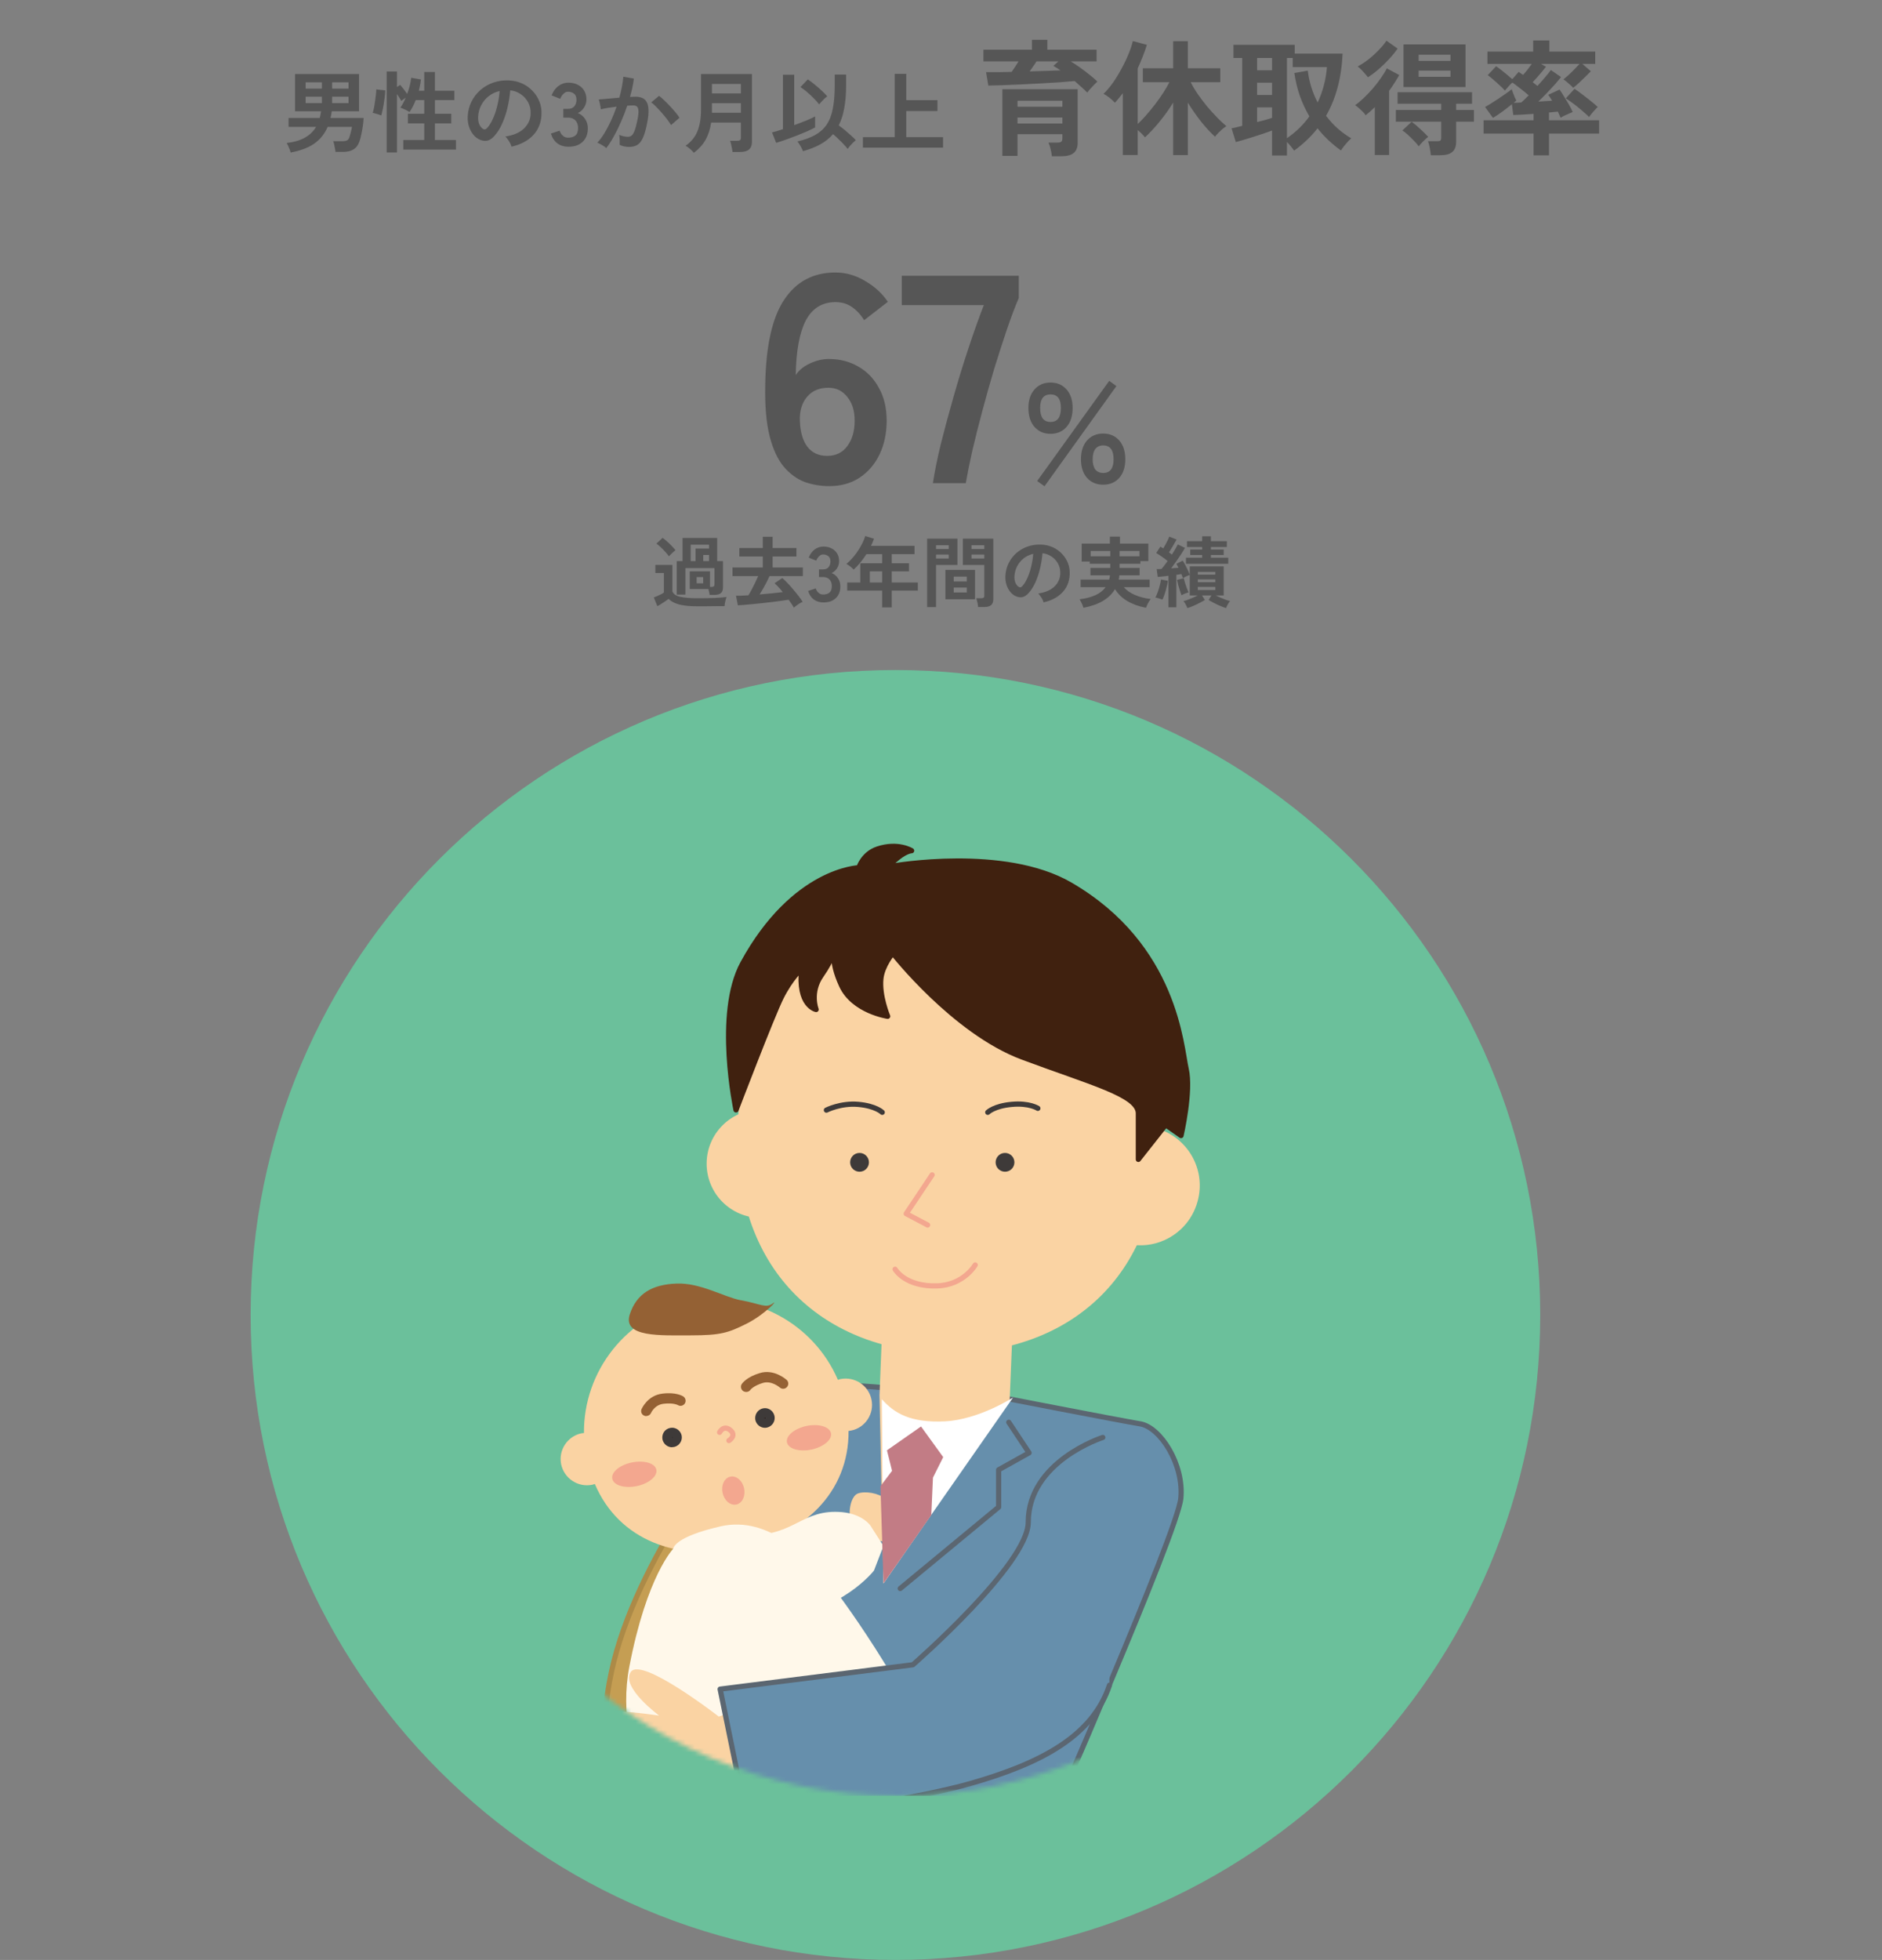 <?xml version="1.0" encoding="UTF-8"?>
<svg xmlns="http://www.w3.org/2000/svg" width="413" height="430" viewBox="0 0 413 430" fill="none">
  <rect x="0" y="0" width="413" height="430" fill="#808080" stroke="none"/>
  <g clip-path="url(#clip0_92_199)">
    <path d="M196.5 430C274.648 430 338 366.648 338 288.5C338 210.352 274.648 147 196.5 147C118.352 147 55 210.352 55 288.5C55 366.648 118.352 430 196.5 430Z" fill="#66CFA1" fill-opacity="0.8"></path>
    <g clip-path="url(#clip1_92_199)">
      <g clip-path="url(#clip2_92_199)">
        <mask id="mask0_92_199" style="mask-type:luminance" maskUnits="userSpaceOnUse" x="92" y="184" width="210" height="210">
          <path d="M197 394C254.99 394 302 346.99 302 289C302 231.01 254.99 184 197 184C139.01 184 92 231.01 92 289C92 346.99 139.01 394 197 394Z" fill="white"></path>
        </mask>
        <g mask="url(#mask0_92_199)">
          <path d="M217.197 306.121L195.417 304.607C195.417 304.607 171.594 301.853 162.758 306.902C153.899 311.951 144.512 463.472 144.512 463.472L242.007 465.698L229.361 402.423C229.361 402.423 258.394 336.187 259.128 328.751C259.863 321.315 254.653 313.121 250.2 312.387C245.725 311.653 217.22 306.098 217.22 306.098" fill="#668FAC"></path>
          <path d="M217.197 306.121L195.417 304.607C195.417 304.607 171.594 301.853 162.758 306.902C153.899 311.951 144.512 463.472 144.512 463.472L242.007 465.698L229.361 402.423C229.361 402.423 258.394 336.187 259.128 328.751C259.863 321.315 254.653 313.121 250.2 312.387C245.725 311.653 217.22 306.098 217.22 306.098" stroke="#5B6671" stroke-width="1.14" stroke-linecap="round" stroke-linejoin="round"></path>
          <path d="M178.846 255.308C178.846 261.872 173.522 267.197 166.958 267.197C160.394 267.197 155.069 261.872 155.069 255.308C155.069 248.745 160.394 243.42 166.958 243.42C173.522 243.42 178.846 248.745 178.846 255.308Z" fill="#FAD3A3"></path>
          <path d="M221.581 306.971L222.315 289L193.764 287.003L193.007 306.099L193.879 347.387L221.581 306.971Z" fill="#FAD3A3"></path>
          <path d="M254.423 249.64C254.423 280.83 233.814 296.872 208.246 296.872C182.679 296.872 161.84 280.83 161.84 249.64C161.84 218.45 182.587 193.158 208.155 193.158C233.722 193.158 254.446 218.45 254.446 249.64H254.423Z" fill="#FAD3A3"></path>
          <path d="M196.427 278.466C196.427 278.466 198.63 282.368 205.722 282.115C211.505 281.909 214.007 277.525 214.007 277.525" stroke="#F3A78F" stroke-width="1.14" stroke-linecap="round" stroke-linejoin="round"></path>
          <path d="M247.469 272.912C250.292 273.531 253.092 273.187 255.525 272.085C259.22 270.433 262.066 267.128 262.984 262.859C264.522 255.813 260.023 248.859 252.954 247.344C249.512 246.61 246.092 247.321 243.292 249.02" fill="#FAD3A3"></path>
          <path d="M219.056 255.01C219.056 255.836 219.721 256.502 220.547 256.502C221.374 256.502 222.039 255.836 222.039 255.01C222.039 254.184 221.374 253.518 220.547 253.518C219.721 253.518 219.056 254.184 219.056 255.01Z" fill="#3E3A39" stroke="#3E3A39" stroke-width="1.14" stroke-linecap="round" stroke-linejoin="round"></path>
          <path d="M187.132 255.01C187.132 255.836 187.797 256.502 188.624 256.502C189.45 256.502 190.115 255.836 190.115 255.01C190.115 254.184 189.45 253.518 188.624 253.518C187.797 253.518 187.132 254.184 187.132 255.01Z" fill="#3E3A39" stroke="#3E3A39" stroke-width="1.14" stroke-linecap="round" stroke-linejoin="round"></path>
          <path d="M204.551 257.764L198.859 266.279L203.564 268.758" stroke="#F3A78F" stroke-width="1.14" stroke-linecap="round" stroke-linejoin="round"></path>
          <path d="M227.754 243.167C227.754 243.167 225.872 241.928 222.016 242.295C218.161 242.639 216.761 244.039 216.761 244.039" stroke="#3E3A39" stroke-width="1.14" stroke-linecap="round" stroke-linejoin="round"></path>
          <path d="M181.348 243.558C181.348 243.558 184.492 241.951 188.348 242.295C192.203 242.64 193.603 244.04 193.603 244.04" stroke="#3E3A39" stroke-width="1.14" stroke-linecap="round" stroke-linejoin="round"></path>
          <path d="M161.771 314.613C161.771 314.613 139.463 341.764 134.138 366.987C128.814 392.21 138.017 408.207 143.846 415.482C149.676 422.758 163.24 423.24 163.24 423.24L169.069 409.653" fill="#C59E53"></path>
          <path d="M161.771 314.613C161.771 314.613 139.463 341.764 134.138 366.987C128.814 392.21 138.017 408.207 143.846 415.482C149.676 422.758 163.24 423.24 163.24 423.24L169.069 409.653" stroke="#AC8A47" stroke-width="1.14" stroke-linecap="round" stroke-linejoin="round"></path>
          <path d="M127.597 314.476C127.781 314.43 127.964 314.407 128.148 314.407C128.033 300.843 137.466 288.656 151.236 285.764C165.007 282.895 178.525 290.286 183.873 302.725C184.056 302.679 184.217 302.633 184.423 302.564C187.545 301.945 190.597 303.941 191.24 307.04C191.905 310.161 189.886 313.236 186.787 313.856C186.604 313.902 186.397 313.925 186.214 313.948C186.305 327.489 176.299 336.83 162.551 339.699C148.781 342.59 135.859 338.046 130.535 325.584C130.351 325.653 130.168 325.699 129.984 325.745C126.863 326.387 123.81 324.39 123.145 321.269C122.502 318.148 124.522 315.095 127.62 314.453L127.597 314.476Z" fill="#FAD3A3"></path>
          <path d="M166.866 311.331C166.981 311.882 167.508 312.226 168.082 312.112C168.633 311.974 168.977 311.446 168.863 310.895C168.748 310.344 168.22 310 167.646 310.092C167.095 310.207 166.751 310.758 166.866 311.308V311.331Z" fill="#231815"></path>
          <path d="M167.876 313.259C166.866 313.259 165.994 312.548 165.764 311.561C165.649 311.01 165.764 310.39 166.085 309.908C166.407 309.426 166.889 309.105 167.44 308.99C167.577 308.967 167.715 308.944 167.853 308.944C168.862 308.944 169.735 309.633 169.964 310.666C170.194 311.813 169.482 312.938 168.289 313.213C168.151 313.236 168.013 313.259 167.876 313.259ZM167.876 311.01H167.83C167.83 311.01 167.761 311.079 167.784 311.148C167.784 311.171 167.784 311.216 167.899 311.216C167.944 311.216 167.967 311.194 167.99 311.171C167.99 311.171 167.99 311.125 167.99 311.102C167.99 311.056 167.944 311.033 167.899 311.033L167.876 311.01Z" fill="#3E3A39"></path>
          <path d="M146.486 315.6C146.6 316.151 147.128 316.495 147.702 316.404C148.253 316.266 148.62 315.738 148.505 315.187C148.391 314.636 147.84 314.292 147.289 314.384C146.738 314.499 146.371 315.049 146.509 315.6H146.486Z" fill="#231815"></path>
          <path d="M147.495 317.528C146.485 317.528 145.613 316.817 145.384 315.83C145.269 315.256 145.384 314.682 145.682 314.2C146.003 313.718 146.485 313.397 147.059 313.282C147.197 313.259 147.334 313.236 147.472 313.236C148.482 313.236 149.354 313.925 149.584 314.935C149.813 316.059 149.102 317.184 147.954 317.459H147.908C147.771 317.482 147.633 317.505 147.495 317.505V317.528ZM147.495 315.279L147.541 315.463C147.541 315.463 147.587 315.463 147.61 315.417C147.61 315.394 147.61 315.371 147.61 315.348C147.61 315.302 147.541 315.279 147.518 315.279H147.495Z" fill="#3E3A39"></path>
          <path d="M134.368 324.459C134.666 325.882 137.076 326.594 139.738 326.043C142.4 325.492 144.328 323.863 144.03 322.44C143.732 320.994 141.322 320.328 138.659 320.856C135.974 321.407 134.069 323.013 134.368 324.436V324.459Z" fill="#F3A78F"></path>
          <path d="M172.695 316.449C172.994 317.872 175.404 318.584 178.066 318.033C180.728 317.459 182.656 315.853 182.358 314.43C182.059 313.007 179.65 312.295 176.987 312.846C174.325 313.42 172.397 315.026 172.695 316.449Z" fill="#F3A78F"></path>
          <path d="M163.768 305.387C164.135 305.387 164.502 305.204 164.709 304.882C164.709 304.882 165.374 304.033 167.394 303.413C169.299 302.817 171.112 304.4 171.112 304.4C171.571 304.813 172.282 304.79 172.695 304.309C173.109 303.85 173.086 303.138 172.604 302.725C172.489 302.633 169.849 300.269 166.705 301.256C163.859 302.105 162.895 303.482 162.781 303.643C162.436 304.171 162.597 304.859 163.102 305.204C163.286 305.318 163.515 305.387 163.722 305.387H163.768Z" fill="#946134"></path>
          <path d="M141.826 310.666C142.262 310.666 142.676 310.414 142.859 310C142.905 309.909 143.685 308.187 145.636 307.981C147.771 307.728 148.712 308.256 148.735 308.256C149.262 308.6 149.928 308.44 150.272 307.935C150.617 307.43 150.456 306.718 149.951 306.374C149.79 306.282 148.367 305.387 145.384 305.754C142.125 306.122 140.862 309.014 140.794 309.128C140.541 309.702 140.794 310.368 141.39 310.597C141.528 310.666 141.689 310.689 141.826 310.689V310.666Z" fill="#946134"></path>
          <path d="M157.915 314.246C157.915 314.246 158.764 312.548 160.256 313.764C161.725 314.98 159.958 316.059 159.958 316.059" stroke="#F3A78F" stroke-width="1.14" stroke-linecap="round" stroke-linejoin="round"></path>
          <path d="M162.574 285.259C166.912 286.062 168.059 287.095 169.551 285.993C171.02 284.892 167.875 288.38 163.859 290.4C159.82 292.42 158.167 292.971 151.58 292.971C144.994 292.971 136.571 293.453 138.2 288.38C139.692 283.79 143.157 281.793 148.482 281.61C153.784 281.426 158.741 284.525 162.597 285.282L162.574 285.259Z" fill="#946134"></path>
          <path d="M148.253 340.043C148.253 340.043 148.184 337.748 158.26 335.43C168.634 333.043 177.079 342.338 181.325 347.341C185.548 352.345 201.706 375.8 203.243 385.394C204.781 395.01 199.778 407.289 190.184 410.364C180.568 413.44 159.407 415.368 152.499 409.217C148.643 405.797 134.804 385.761 138.66 365.794C142.493 345.827 148.276 340.043 148.276 340.043H148.253Z" fill="#FFF8EA" stroke="#FFF8EA" stroke-width="1.14" stroke-linecap="round" stroke-linejoin="round"></path>
          <path d="M157.755 376.626C157.755 376.626 140.84 363.475 138.453 366.78C136.089 370.085 144.65 376.397 144.65 376.397C144.65 376.397 125.302 373.39 125.302 377.59C125.302 381.79 136.456 382.318 136.456 382.318C136.456 382.318 124.224 382.043 124.545 384.705C124.843 387.367 136.663 387.849 136.663 387.849C136.663 387.849 123.42 389.846 124.224 392.715C125.027 395.584 136.388 393.725 136.388 393.725C136.388 393.725 128.745 397.282 129.043 399.921C129.342 402.561 160.027 393.403 160.027 393.403L163.906 393.036L161.542 375.341L157.755 376.603V376.626Z" fill="#FAD3A3"></path>
          <path d="M221.374 312.043L225.826 318.745L219.148 322.463V330.656L197.551 348.512" fill="#668FAC"></path>
          <path d="M221.374 312.043L225.826 318.745L219.148 322.463V330.656L197.551 348.512" stroke="#5B6671" stroke-width="1.14" stroke-linecap="round" stroke-linejoin="round"></path>
          <path d="M160.394 324.528C161.381 324.298 162.414 325.262 162.735 326.639C163.01 328.039 162.46 329.325 161.473 329.531C160.486 329.761 159.43 328.797 159.132 327.42C158.833 326.02 159.384 324.735 160.394 324.528Z" fill="#F3A78F" stroke="#F3A78F" stroke-width="1.14" stroke-linecap="round" stroke-linejoin="round"></path>
          <path d="M175.932 212.459C174.991 220.721 179.099 221.479 179.099 221.479C179.099 221.479 177.607 217.738 180.224 213.997C182.84 210.256 183.207 208.007 183.207 208.007C183.207 208.007 182.083 210.623 184.699 216.246C187.315 221.869 194.797 222.971 194.797 222.971C194.797 222.971 192.915 218.472 193.306 214.731C193.604 211.817 195.922 209.108 195.922 209.108C195.922 209.108 209.394 226.321 224.358 231.921C239.322 237.521 249.81 240.161 249.81 244.269V254.367L255.801 246.771L259.174 249.135C259.174 249.135 261.424 239.403 260.299 234.538C259.174 229.672 258.05 207.594 234.847 194.121C220.365 185.698 195.945 190.013 195.945 190.013C195.945 190.013 192.089 192.125 197.069 188.131C198.951 186.639 200.053 186.639 200.053 186.639C200.053 186.639 197.069 184.758 192.571 186.272C189.404 187.328 188.463 190.38 188.463 190.38C188.463 190.38 174.256 190.748 163.01 211.335C156.997 222.351 161.519 243.512 161.519 243.512C161.519 243.512 169.414 222.833 171.456 218.771C173.499 214.708 175.932 212.436 175.932 212.436V212.459Z" fill="#40210F" stroke="#40210F" stroke-width="1.14" stroke-linecap="round" stroke-linejoin="round"></path>
          <path d="M193.512 306.971C196.266 310.092 199.869 312.204 207.351 311.836C214.833 311.469 222.315 306.604 222.315 306.604L193.879 347.387L193.512 306.971Z" fill="white"></path>
          <path d="M198.653 336.233C197.115 339.354 191.722 337.84 191.722 337.84C191.722 337.84 188.095 336.876 186.971 334.512C185.869 332.148 186.65 328.292 188.233 327.672C189.84 327.076 192.732 327.535 194.407 328.866C196.197 330.289 197.505 332.584 197.505 332.584L196.656 331.207C196.656 331.207 198.791 331.23 199.938 333.387C200.512 334.466 198.63 336.187 198.63 336.187L198.653 336.233Z" fill="#FAD3A3"></path>
          <path d="M191.308 344.266C191.308 344.266 184.4 353.102 170.928 354.272C157.479 355.443 154.403 346.194 154.794 341.948C154.794 341.948 154.794 337.358 164.777 337.358C174.761 337.358 176.275 331.551 184.79 332.331C189.013 332.745 190.551 335.04 190.551 335.04L193.236 339.24L191.308 344.243V344.266Z" fill="#FFF8EA" stroke="#FFF8EA" stroke-width="1.14" stroke-linecap="round" stroke-linejoin="round"></path>
          <path d="M242.007 315.371C242.007 315.371 225.643 320.58 225.643 333.984C225.643 343.187 200.329 365.243 200.329 365.243L158.03 370.59L163.975 399.623C163.975 399.623 197.345 395.767 212.975 391.292C228.604 386.817 239.758 380.872 243.476 369.718" fill="#668FAC"></path>
          <path d="M242.007 315.371C242.007 315.371 225.643 320.58 225.643 333.984C225.643 343.187 200.329 365.243 200.329 365.243L158.03 370.59L163.975 399.623C163.975 399.623 197.345 395.767 212.975 391.292C228.604 386.817 239.758 380.872 243.476 369.718" stroke="#5B6671" stroke-width="1.14" stroke-linecap="round" stroke-linejoin="round"></path>
          <path d="M195.761 322.692L194.637 318.194L202.119 312.961L206.984 319.686L204.735 324.184L204.368 332.4L193.879 347.387L193.214 326.066L195.761 322.692Z" fill="#C27C85"></path>
        </g>
      </g>
    </g>
  </g>
  <path d="M181.965 106.65C180.102 106.65 178.303 106.347 176.57 105.74C174.88 105.09 173.363 103.985 172.02 102.425C170.677 100.822 169.637 98.59 168.9 95.73C168.163 92.827 167.838 89.1 167.925 84.55C168.055 75.97 169.442 69.708 172.085 65.765C174.728 61.778 178.477 59.785 183.33 59.785C185.627 59.785 187.815 60.413 189.895 61.67C191.975 62.883 193.622 64.4 194.835 66.22L189.635 70.25C188.855 68.993 187.945 68.018 186.905 67.325C185.908 66.632 184.717 66.285 183.33 66.285C180.427 66.285 178.26 67.628 176.83 70.315C175.443 73.002 174.707 76.988 174.62 82.275C175.357 81.192 176.397 80.347 177.74 79.74C179.127 79.09 180.513 78.765 181.9 78.765C184.327 78.765 186.493 79.328 188.4 80.455C190.307 81.538 191.802 83.098 192.885 85.135C194.012 87.128 194.575 89.512 194.575 92.285C194.575 95.058 194.055 97.528 193.015 99.695C191.975 101.862 190.502 103.573 188.595 104.83C186.732 106.043 184.522 106.65 181.965 106.65ZM181.51 100.02C183.417 100.02 184.89 99.305 185.93 97.875C187.013 96.445 187.555 94.582 187.555 92.285C187.555 90.118 187.013 88.385 185.93 87.085C184.89 85.742 183.503 85.07 181.77 85.07C179.777 85.07 178.217 85.742 177.09 87.085C175.963 88.428 175.443 90.183 175.53 92.35C175.617 94.82 176.18 96.727 177.22 98.07C178.26 99.37 179.69 100.02 181.51 100.02ZM204.721 106C205.068 103.703 205.631 100.908 206.411 97.615C207.234 94.322 208.166 90.855 209.206 87.215C210.246 83.532 211.351 79.935 212.521 76.425C213.691 72.872 214.818 69.708 215.901 66.935H197.896V60.5H223.571V65.375C222.748 67.282 221.881 69.578 220.971 72.265C220.061 74.952 219.129 77.833 218.176 80.91C217.266 83.987 216.399 87.063 215.576 90.14C214.753 93.217 214.016 96.142 213.366 98.915C212.759 101.645 212.283 104.007 211.936 106H204.721ZM230.549 95.181C229.082 95.181 227.904 94.675 227.015 93.662C226.126 92.649 225.682 91.265 225.682 89.508C225.682 87.793 226.126 86.439 227.015 85.447C227.904 84.434 229.082 83.928 230.549 83.928C231.996 83.928 233.163 84.434 234.052 85.447C234.941 86.439 235.385 87.793 235.385 89.508C235.385 91.265 234.941 92.649 234.052 93.662C233.163 94.675 231.996 95.181 230.549 95.181ZM242.081 106.341C240.634 106.341 239.456 105.845 238.547 104.853C237.658 103.84 237.214 102.476 237.214 100.761C237.214 99.025 237.658 97.651 238.547 96.638C239.456 95.625 240.634 95.119 242.081 95.119C243.548 95.119 244.726 95.625 245.615 96.638C246.504 97.651 246.948 99.025 246.948 100.761C246.948 102.476 246.504 103.84 245.615 104.853C244.726 105.845 243.548 106.341 242.081 106.341ZM229.216 106.682L227.604 105.535L243.414 83.556L244.995 84.703L229.216 106.682ZM242.081 103.768C243.61 103.768 244.375 102.766 244.375 100.761C244.375 98.736 243.61 97.723 242.081 97.723C241.358 97.723 240.789 97.981 240.376 98.498C239.983 98.994 239.787 99.748 239.787 100.761C239.787 101.753 239.983 102.507 240.376 103.024C240.789 103.52 241.358 103.768 242.081 103.768ZM230.549 92.577C232.058 92.577 232.812 91.554 232.812 89.508C232.812 87.524 232.058 86.532 230.549 86.532C229.02 86.532 228.255 87.524 228.255 89.508C228.255 91.554 229.02 92.577 230.549 92.577Z" fill="#565656"></path>
  <path d="M63.775 33.462C63.736 33.267 63.664 33.033 63.56 32.761C63.456 32.501 63.346 32.24 63.228 31.98C63.111 31.721 63.001 31.519 62.897 31.376C64.548 31.181 65.894 30.785 66.933 30.186C67.987 29.588 68.799 28.802 69.371 27.827H63.326V25.877H70.171C70.236 25.643 70.287 25.409 70.326 25.175C70.379 24.928 70.424 24.674 70.463 24.415H64.749V16.244H78.79V24.415H72.803C72.764 24.662 72.725 24.909 72.686 25.155C72.647 25.402 72.595 25.643 72.53 25.877H79.803C79.764 26.475 79.7 27.093 79.609 27.73C79.517 28.354 79.407 28.958 79.277 29.543C79.16 30.115 79.023 30.622 78.868 31.064C78.582 31.87 78.139 32.449 77.541 32.8C76.957 33.151 76.216 33.326 75.319 33.326H73.622C73.609 33.131 73.57 32.877 73.505 32.566C73.453 32.267 73.394 31.968 73.329 31.669C73.264 31.369 73.193 31.142 73.115 30.986H75.007C75.552 30.986 75.942 30.921 76.177 30.791C76.41 30.661 76.593 30.381 76.722 29.953C76.826 29.628 76.924 29.276 77.015 28.899C77.119 28.523 77.191 28.165 77.23 27.827H71.906C71.23 29.4 70.229 30.642 68.903 31.552C67.577 32.449 65.868 33.086 63.775 33.462ZM72.881 22.62H76.489V21.216H72.881V22.62ZM67.07 22.62H70.638V21.216H67.07V22.62ZM72.881 19.442H76.489V18.058H72.881V19.442ZM67.07 19.442H70.638V18.058H67.07V19.442ZM84.854 33.443V15.678H87.116V19.091L87.818 18.623C88.039 18.87 88.299 19.189 88.598 19.578C88.897 19.968 89.15 20.313 89.359 20.612C89.579 20.001 89.768 19.39 89.924 18.779C90.08 18.155 90.184 17.583 90.236 17.063L92.362 17.433C92.323 17.837 92.264 18.246 92.186 18.662C92.108 19.078 92.017 19.494 91.913 19.91H93.103V15.796H95.442V19.91H99.713V21.957H95.442V24.96H99.031V27.067H95.442V30.713H100.064V32.819H88.501V30.713H93.103V27.067H89.514V24.96H93.103V21.957H91.231C90.841 22.959 90.385 23.836 89.865 24.59C89.71 24.473 89.508 24.349 89.261 24.22C89.014 24.09 88.76 23.973 88.501 23.869C88.254 23.752 88.039 23.674 87.857 23.634C88.286 23.023 88.676 22.289 89.027 21.431L88.052 22.133C87.948 21.925 87.811 21.691 87.642 21.431C87.474 21.158 87.298 20.892 87.116 20.631V33.443H84.854ZM83.665 25.331C83.522 25.266 83.326 25.195 83.079 25.116C82.846 25.038 82.605 24.967 82.358 24.902C82.124 24.837 81.936 24.791 81.793 24.765C81.883 24.48 81.975 24.116 82.066 23.674C82.156 23.218 82.234 22.738 82.299 22.23C82.377 21.724 82.442 21.242 82.495 20.788C82.546 20.32 82.573 19.93 82.573 19.617L84.542 19.832C84.529 20.274 84.49 20.774 84.425 21.334C84.36 21.88 84.282 22.419 84.191 22.952C84.1 23.485 84.002 23.966 83.898 24.395C83.808 24.824 83.73 25.136 83.665 25.331ZM112.252 32.175C112.2 31.968 112.102 31.721 111.959 31.434C111.816 31.148 111.647 30.875 111.452 30.616C111.27 30.343 111.088 30.122 110.906 29.953C112.687 29.68 114.039 29.101 114.962 28.217C115.898 27.32 116.392 26.267 116.444 25.058C116.496 24.096 116.321 23.238 115.918 22.484C115.515 21.73 114.962 21.119 114.26 20.651C113.571 20.183 112.811 19.904 111.979 19.812C111.875 21.021 111.68 22.256 111.394 23.517C111.108 24.779 110.718 25.962 110.224 27.067C109.743 28.172 109.151 29.108 108.449 29.875C107.916 30.447 107.396 30.778 106.889 30.869C106.395 30.96 105.869 30.889 105.31 30.654C104.764 30.421 104.283 30.05 103.866 29.543C103.451 29.036 103.132 28.438 102.911 27.749C102.69 27.047 102.599 26.299 102.638 25.506C102.703 24.323 102.983 23.244 103.477 22.27C103.971 21.282 104.634 20.43 105.466 19.715C106.298 19 107.253 18.46 108.332 18.096C109.411 17.733 110.562 17.583 111.784 17.648C112.772 17.7 113.701 17.921 114.572 18.311C115.443 18.701 116.204 19.241 116.854 19.93C117.517 20.605 118.024 21.392 118.375 22.289C118.739 23.186 118.888 24.168 118.823 25.233C118.732 27.015 118.108 28.509 116.951 29.718C115.794 30.915 114.228 31.733 112.252 32.175ZM105.914 28.236C106.057 28.34 106.207 28.392 106.363 28.392C106.519 28.392 106.675 28.314 106.831 28.159C107.299 27.691 107.728 27.027 108.118 26.169C108.521 25.311 108.852 24.343 109.112 23.264C109.385 22.185 109.561 21.087 109.639 19.968C108.742 20.177 107.942 20.553 107.24 21.099C106.551 21.645 106.005 22.308 105.602 23.088C105.199 23.855 104.972 24.701 104.92 25.623C104.894 26.235 104.972 26.767 105.154 27.223C105.349 27.665 105.602 28.003 105.914 28.236ZM124.732 32.195C123.809 32.195 123.009 31.954 122.333 31.474C121.67 30.98 121.189 30.258 120.89 29.309L122.801 28.666C122.866 28.848 122.97 29.062 123.113 29.309C123.256 29.543 123.458 29.751 123.718 29.933C123.978 30.115 124.303 30.206 124.693 30.206C125.356 30.206 125.882 30.044 126.272 29.718C126.662 29.393 126.857 28.848 126.857 28.081C126.857 27.392 126.662 26.839 126.272 26.423C125.882 26.007 125.323 25.799 124.595 25.799H123.62V23.888H124.595C125.245 23.888 125.726 23.7 126.038 23.323C126.35 22.933 126.506 22.458 126.506 21.899C126.506 21.249 126.318 20.794 125.941 20.534C125.577 20.261 125.161 20.125 124.693 20.125C124.355 20.125 124.069 20.222 123.835 20.417C123.601 20.599 123.406 20.814 123.25 21.061C123.107 21.294 123.003 21.503 122.938 21.684L121.046 20.924C121.384 20.04 121.878 19.358 122.528 18.877C123.191 18.383 123.926 18.136 124.732 18.136C125.525 18.136 126.214 18.291 126.799 18.604C127.397 18.902 127.858 19.325 128.183 19.871C128.521 20.417 128.69 21.061 128.69 21.802C128.69 22.477 128.508 23.088 128.144 23.634C127.793 24.168 127.345 24.558 126.799 24.805C127.449 25.052 127.975 25.474 128.378 26.072C128.794 26.67 129.002 27.366 129.002 28.159C129.002 29.393 128.625 30.375 127.871 31.103C127.13 31.831 126.084 32.195 124.732 32.195ZM133.047 32.487C132.93 32.37 132.748 32.227 132.501 32.059C132.254 31.902 132 31.753 131.74 31.61C131.48 31.467 131.259 31.369 131.077 31.317C131.623 30.733 132.15 30.024 132.657 29.192C133.164 28.347 133.645 27.43 134.1 26.442C134.555 25.454 134.958 24.441 135.309 23.401C134.646 23.479 134.002 23.57 133.378 23.674C132.767 23.777 132.26 23.881 131.857 23.985C131.844 23.817 131.812 23.589 131.76 23.303C131.708 23.017 131.649 22.738 131.584 22.465C131.519 22.178 131.454 21.964 131.389 21.821C131.688 21.795 132.078 21.762 132.559 21.724C133.04 21.684 133.573 21.639 134.158 21.587C134.743 21.522 135.328 21.47 135.913 21.431C136.147 20.612 136.336 19.812 136.479 19.032C136.635 18.239 136.739 17.505 136.791 16.829L139.092 17.238C139.027 17.837 138.923 18.48 138.78 19.169C138.637 19.845 138.461 20.541 138.253 21.256C138.513 21.242 138.747 21.236 138.955 21.236C139.163 21.223 139.345 21.216 139.501 21.216C140.021 21.216 140.483 21.301 140.886 21.47C141.302 21.626 141.633 21.912 141.88 22.328C142.127 22.731 142.27 23.297 142.309 24.024C142.348 24.739 142.264 25.656 142.056 26.774C141.796 28.178 141.497 29.276 141.159 30.07C140.834 30.863 140.424 31.422 139.93 31.747C139.436 32.072 138.806 32.234 138.039 32.234C137.675 32.234 137.317 32.195 136.966 32.117C136.615 32.052 136.29 31.942 135.991 31.785C136.004 31.486 136.004 31.116 135.991 30.674C135.978 30.232 135.939 29.868 135.874 29.582C136.524 29.868 137.161 30.011 137.785 30.011C138.097 30.011 138.364 29.927 138.585 29.758C138.819 29.576 139.04 29.224 139.248 28.704C139.456 28.172 139.664 27.392 139.872 26.364C140.067 25.416 140.145 24.713 140.106 24.259C140.067 23.791 139.943 23.485 139.735 23.342C139.527 23.199 139.267 23.128 138.955 23.128C138.591 23.128 138.156 23.147 137.649 23.186C137.246 24.395 136.784 25.584 136.264 26.755C135.757 27.924 135.224 29.003 134.665 29.991C134.119 30.98 133.58 31.811 133.047 32.487ZM147.262 27.437C147.054 27.086 146.768 26.67 146.404 26.189C146.04 25.708 145.644 25.227 145.215 24.746C144.786 24.252 144.37 23.803 143.967 23.401C143.564 22.985 143.213 22.672 142.914 22.465L144.63 21.021C144.942 21.256 145.306 21.574 145.722 21.977C146.138 22.367 146.567 22.796 147.009 23.264C147.451 23.732 147.86 24.194 148.237 24.648C148.614 25.104 148.907 25.5 149.115 25.838L147.262 27.437ZM152.274 33.521C152.066 33.274 151.78 32.988 151.416 32.663C151.065 32.351 150.74 32.123 150.441 31.98C151.676 31.122 152.547 30.056 153.054 28.782C153.574 27.509 153.834 25.942 153.834 24.083V16.244H165.007V31.181C165.007 32.624 164.143 33.346 162.414 33.346H160.756C160.73 33.111 160.685 32.839 160.62 32.526C160.568 32.215 160.503 31.909 160.425 31.61C160.36 31.311 160.288 31.07 160.21 30.889H161.79C162.076 30.889 162.277 30.843 162.394 30.752C162.524 30.661 162.589 30.479 162.589 30.206V26.891H156.057C155.849 28.321 155.446 29.576 154.848 30.654C154.25 31.721 153.392 32.676 152.274 33.521ZM156.232 24.746H162.589V22.64H156.232V24.746ZM156.232 20.495H162.589V18.428H156.232V20.495ZM176.2 33.17C176.135 32.962 176.031 32.721 175.888 32.449C175.758 32.188 175.609 31.928 175.44 31.669C175.284 31.409 175.128 31.201 174.972 31.044C176.519 30.68 177.812 30.212 178.852 29.64C179.905 29.055 180.75 28.302 181.387 27.378C182.024 26.442 182.479 25.273 182.752 23.869C183.038 22.451 183.181 20.729 183.181 18.701V16.361H185.677V18.701C185.677 20.612 185.541 22.289 185.268 23.732C185.008 25.175 184.605 26.436 184.059 27.515C184.488 27.814 184.943 28.165 185.424 28.568C185.905 28.971 186.36 29.367 186.789 29.758C187.218 30.134 187.556 30.466 187.803 30.752C187.647 30.882 187.445 31.064 187.198 31.298C186.964 31.532 186.737 31.773 186.516 32.02C186.308 32.267 186.145 32.487 186.028 32.682C185.807 32.383 185.515 32.045 185.151 31.669C184.787 31.279 184.397 30.889 183.981 30.498C183.578 30.096 183.188 29.738 182.811 29.426C182.031 30.336 181.088 31.09 179.983 31.688C178.891 32.286 177.63 32.78 176.2 33.17ZM170.331 31.337L169.414 29.055C169.674 28.991 170.012 28.899 170.428 28.782C170.844 28.652 171.306 28.503 171.813 28.334V16.4H174.289V27.456C175.225 27.119 176.109 26.78 176.941 26.442C177.786 26.091 178.43 25.793 178.872 25.546V27.963C178.391 28.224 177.786 28.516 177.058 28.841C176.33 29.153 175.557 29.471 174.738 29.797C173.932 30.108 173.139 30.401 172.359 30.674C171.592 30.947 170.916 31.168 170.331 31.337ZM179.749 22.893C179.45 22.491 179.06 22.049 178.579 21.567C178.111 21.087 177.617 20.625 177.097 20.183C176.577 19.741 176.096 19.384 175.654 19.11L177.273 17.414C177.728 17.713 178.222 18.084 178.755 18.526C179.301 18.968 179.821 19.422 180.315 19.89C180.822 20.346 181.231 20.762 181.543 21.139C181.361 21.256 181.147 21.431 180.9 21.665C180.666 21.886 180.445 22.113 180.237 22.348C180.029 22.569 179.866 22.75 179.749 22.893ZM189.363 32.39V30.089H196.344V16.205H198.879V21.977H205.723V24.356H198.879V30.089H206.952V32.39H189.363ZM230.829 34.282C230.792 33.824 230.7 33.302 230.554 32.715C230.407 32.128 230.251 31.652 230.086 31.285H232.066C232.469 31.285 232.744 31.221 232.891 31.093C233.056 30.964 233.139 30.717 233.139 30.35V29.442H223.294V34.2H219.966V19.57H236.494V31.312C236.494 32.339 236.2 33.091 235.614 33.568C235.027 34.044 234.138 34.282 232.946 34.282H230.829ZM238.584 20.312C238.235 19.946 237.823 19.552 237.346 19.13C236.869 18.69 236.365 18.241 235.834 17.782C234.88 17.874 233.753 17.966 232.451 18.058C231.149 18.149 229.774 18.232 228.326 18.305C226.896 18.378 225.466 18.452 224.036 18.525C222.624 18.598 221.295 18.653 220.049 18.69C218.802 18.727 217.748 18.754 216.886 18.773L216.391 15.83C217.198 15.83 218.078 15.83 219.031 15.83C220.003 15.812 220.993 15.793 222.001 15.775C222.258 15.408 222.514 15.033 222.771 14.648C223.028 14.244 223.275 13.85 223.514 13.465H215.814V10.908H226.456V8.735H229.839V10.908H240.646V13.465H234.954C235.632 13.868 236.329 14.327 237.044 14.84C237.759 15.353 238.446 15.876 239.106 16.407C239.766 16.921 240.334 17.416 240.811 17.892C240.609 18.076 240.362 18.323 240.069 18.635C239.775 18.928 239.491 19.231 239.216 19.543C238.959 19.854 238.749 20.111 238.584 20.312ZM223.294 27.105H233.139V25.785H223.294V27.105ZM223.294 23.42H233.139V22.1H223.294V23.42ZM225.961 15.665C227.208 15.628 228.409 15.592 229.564 15.555C230.719 15.518 231.773 15.482 232.726 15.445C232.176 15.06 231.654 14.73 231.159 14.455L232.259 13.465H227.446C227.244 13.813 227.006 14.18 226.731 14.565C226.474 14.932 226.218 15.298 225.961 15.665ZM257.449 34.035V22.512C256.532 23.997 255.514 25.418 254.396 26.775C253.296 28.113 252.251 29.232 251.261 30.13C250.858 29.617 250.326 29.085 249.666 28.535V34.008H246.394V20.45C246.119 20.817 245.834 21.174 245.541 21.523C245.266 21.871 244.973 22.21 244.661 22.54C244.368 22.21 243.983 21.852 243.506 21.468C243.029 21.082 242.58 20.789 242.159 20.587C242.855 19.927 243.543 19.121 244.221 18.168C244.899 17.196 245.532 16.16 246.119 15.06C246.724 13.96 247.237 12.887 247.659 11.842C248.099 10.779 248.41 9.835 248.594 9.01L251.674 9.835C251.417 10.697 251.114 11.558 250.766 12.42C250.436 13.282 250.069 14.143 249.666 15.005V27.215C250.253 26.665 250.867 26.023 251.509 25.29C252.169 24.538 252.819 23.75 253.461 22.925C254.103 22.082 254.699 21.238 255.249 20.395C255.799 19.552 256.257 18.763 256.624 18.03H250.794V14.977H257.449V9.037H260.666V14.977H267.789V18.03H261.299C261.702 18.855 262.224 19.735 262.866 20.67C263.508 21.587 264.195 22.494 264.929 23.392C265.68 24.273 266.423 25.088 267.156 25.84C267.889 26.592 268.549 27.206 269.136 27.683C268.898 27.811 268.614 28.012 268.284 28.288C267.972 28.562 267.66 28.856 267.349 29.168C267.055 29.479 266.817 29.754 266.634 29.992C265.68 29.131 264.663 28.031 263.581 26.692C262.518 25.336 261.546 23.942 260.666 22.512V34.035H257.449ZM279.146 34.117V28.645C278.614 28.847 277.991 29.067 277.276 29.305C276.579 29.543 275.846 29.782 275.076 30.02C274.324 30.258 273.609 30.478 272.931 30.68C272.253 30.882 271.675 31.047 271.199 31.175L270.264 28.15C270.502 28.113 270.823 28.049 271.226 27.957C271.629 27.848 272.088 27.728 272.601 27.6V12.723H270.676V9.835H284.124V11.76H294.629C294.39 17.077 293.18 21.623 290.999 25.4C291.75 26.408 292.584 27.325 293.501 28.15C294.436 28.975 295.444 29.708 296.526 30.35C296.141 30.68 295.729 31.111 295.289 31.642C294.849 32.156 294.509 32.614 294.271 33.017C293.299 32.321 292.383 31.569 291.521 30.762C290.659 29.956 289.862 29.085 289.129 28.15C287.699 29.983 285.984 31.615 283.986 33.045C283.858 32.843 283.638 32.55 283.326 32.165C283.033 31.798 282.73 31.459 282.419 31.148V34.117H279.146ZM282.419 30.323C283.409 29.644 284.316 28.902 285.141 28.095C285.966 27.288 286.699 26.436 287.341 25.538C286.516 24.126 285.819 22.632 285.251 21.055C284.701 19.46 284.298 17.782 284.041 16.023L286.984 15.5C287.295 17.975 288.019 20.303 289.156 22.485C289.743 21.238 290.201 19.964 290.531 18.663C290.879 17.343 291.099 16.032 291.191 14.73H283.684V12.723H282.419V30.323ZM275.874 26.775C276.515 26.61 277.12 26.454 277.689 26.308C278.257 26.142 278.743 25.996 279.146 25.867V23.558H275.874V26.775ZM275.874 20.835H279.146V18.14H275.874V20.835ZM275.874 15.418H279.146V12.723H275.874V15.418ZM307.994 19.102V9.752H321.606V19.102H307.994ZM313.989 34.062C313.952 33.604 313.879 33.082 313.769 32.495C313.659 31.927 313.53 31.422 313.384 30.983H315.309C315.694 30.983 315.95 30.937 316.079 30.845C316.207 30.753 316.271 30.524 316.271 30.157V26.692H306.316V24.135H316.271V22.76H306.701V20.23H323.036V22.76H319.544V24.135H323.449V26.692H319.544V31.12C319.544 32.147 319.259 32.889 318.691 33.347C318.141 33.824 317.27 34.062 316.079 34.062H313.989ZM301.696 34.008V23.503C301.366 23.832 301.036 24.144 300.706 24.438C300.376 24.731 300.037 25.015 299.689 25.29C299.56 25.07 299.359 24.823 299.084 24.547C298.809 24.254 298.515 23.979 298.204 23.723C297.91 23.448 297.635 23.237 297.379 23.09C297.947 22.687 298.561 22.173 299.221 21.55C299.899 20.908 300.569 20.212 301.229 19.46C301.889 18.69 302.484 17.92 303.016 17.15C303.566 16.38 304.006 15.665 304.336 15.005L307.059 16.462C306.747 17.031 306.399 17.608 306.014 18.195C305.647 18.782 305.253 19.359 304.831 19.927V34.008H301.696ZM300.184 16.957C300.019 16.719 299.799 16.453 299.524 16.16C299.267 15.848 298.992 15.546 298.699 15.252C298.424 14.959 298.167 14.739 297.929 14.592C298.735 14.152 299.542 13.621 300.349 12.998C301.155 12.356 301.898 11.678 302.576 10.963C303.273 10.248 303.832 9.569 304.254 8.928L306.701 10.66C306.133 11.467 305.482 12.264 304.749 13.053C304.015 13.841 303.254 14.574 302.466 15.252C301.696 15.912 300.935 16.481 300.184 16.957ZM311.349 32.11C311.092 31.743 310.734 31.331 310.276 30.872C309.836 30.414 309.387 29.974 308.929 29.552C308.47 29.131 308.076 28.819 307.746 28.617L309.781 26.72C310.331 27.105 310.945 27.618 311.624 28.26C312.32 28.883 312.916 29.47 313.411 30.02C313.063 30.295 312.687 30.634 312.284 31.038C311.88 31.441 311.569 31.798 311.349 32.11ZM311.321 16.848H318.306V15.5H311.321V16.848ZM311.321 13.355H318.306V12.008H311.321V13.355ZM336.539 34.09V29.305H325.566V26.39H336.539V24.988C335.604 25.043 334.733 25.098 333.926 25.152C333.119 25.189 332.505 25.217 332.084 25.235L331.781 22.87C331.121 23.402 330.397 23.961 329.609 24.547C328.82 25.116 328.16 25.556 327.629 25.867L325.896 23.475C326.226 23.292 326.648 23.044 327.161 22.733C327.693 22.402 328.243 22.045 328.811 21.66C329.398 21.275 329.948 20.899 330.461 20.532C330.993 20.166 331.424 19.845 331.754 19.57C331.809 19.79 331.9 20.065 332.029 20.395C332.157 20.725 332.285 21.046 332.414 21.358C332.56 21.651 332.67 21.88 332.744 22.045C332.579 22.21 332.386 22.375 332.166 22.54C332.386 22.54 332.634 22.54 332.909 22.54C333.202 22.522 333.514 22.503 333.844 22.485C334.064 22.283 334.311 22.054 334.586 21.797C334.861 21.523 335.154 21.229 335.466 20.918C334.934 20.459 334.329 19.964 333.651 19.433C332.973 18.901 332.386 18.461 331.891 18.113C331.616 18.351 331.323 18.644 331.011 18.992C330.699 19.341 330.443 19.634 330.241 19.872C329.929 19.506 329.535 19.112 329.059 18.69C328.6 18.25 328.142 17.837 327.684 17.453C327.225 17.049 326.822 16.728 326.474 16.49L328.316 14.537C328.628 14.739 328.994 15.005 329.416 15.335C329.838 15.665 330.269 16.013 330.709 16.38C331.149 16.747 331.534 17.077 331.864 17.37L333.266 15.775C333.413 15.867 333.559 15.967 333.706 16.078C333.871 16.188 334.045 16.307 334.229 16.435C334.522 16.123 334.843 15.748 335.191 15.307C335.539 14.867 335.86 14.437 336.154 14.015H326.419V11.32H336.456V8.873H340.004V11.32H350.069V14.015H347.236L349.106 15.637C348.794 15.967 348.4 16.362 347.924 16.82C347.465 17.278 346.998 17.727 346.521 18.168C346.044 18.608 345.614 18.974 345.229 19.267C344.972 18.974 344.624 18.644 344.184 18.277C343.762 17.892 343.395 17.599 343.084 17.398C343.414 17.159 343.799 16.838 344.239 16.435C344.697 16.013 345.137 15.582 345.559 15.143C345.999 14.703 346.356 14.327 346.631 14.015H338.161L339.261 14.648C339.041 14.922 338.757 15.271 338.409 15.693C338.06 16.114 337.703 16.536 337.336 16.957C336.969 17.361 336.639 17.718 336.346 18.03C336.548 18.177 336.731 18.323 336.896 18.47C337.079 18.617 337.244 18.745 337.391 18.855C338.033 18.158 338.619 17.489 339.151 16.848C339.701 16.206 340.095 15.711 340.334 15.363L342.561 16.902C342.231 17.343 341.791 17.874 341.241 18.497C340.691 19.102 340.095 19.744 339.454 20.422C338.812 21.082 338.189 21.706 337.584 22.293C338.134 22.256 338.665 22.219 339.179 22.183C339.692 22.146 340.169 22.118 340.609 22.1C340.462 21.843 340.315 21.605 340.169 21.385C340.022 21.147 339.884 20.954 339.756 20.808L342.231 19.652C342.488 19.983 342.799 20.459 343.166 21.082C343.551 21.688 343.927 22.311 344.294 22.953C344.66 23.576 344.935 24.117 345.119 24.575C344.917 24.648 344.642 24.767 344.294 24.933C343.945 25.079 343.597 25.235 343.249 25.4C342.919 25.565 342.662 25.712 342.479 25.84C342.405 25.675 342.314 25.473 342.204 25.235C342.112 24.997 342.002 24.749 341.874 24.492C341.617 24.511 341.314 24.538 340.966 24.575C340.636 24.612 340.288 24.648 339.921 24.685V26.39H350.921V29.305H339.921V34.09H336.539ZM348.721 25.675C348.483 25.418 348.144 25.107 347.704 24.74C347.282 24.355 346.824 23.961 346.329 23.558C345.834 23.154 345.339 22.778 344.844 22.43C344.367 22.082 343.954 21.797 343.606 21.578L345.531 19.488C346.063 19.836 346.659 20.267 347.319 20.78C347.979 21.275 348.611 21.77 349.216 22.265C349.821 22.742 350.289 23.145 350.619 23.475C350.362 23.713 350.032 24.062 349.629 24.52C349.225 24.978 348.923 25.363 348.721 25.675Z" fill="#565656"></path>
  <path d="M155.716 130.521C155.705 130.328 155.671 130.119 155.614 129.892C155.569 129.654 155.518 129.433 155.461 129.229H151.364V125.353H155.801V128.77H156.175C156.583 128.77 156.787 128.6 156.787 128.26V124.639H150.412V130.453H148.508V123.109H149.783V118.026H157.382V123.109H158.657V128.872C158.657 129.439 158.504 129.858 158.198 130.13C157.892 130.391 157.405 130.521 156.736 130.521H155.716ZM153.166 133.02C151.965 133.02 150.95 132.958 150.123 132.833C149.307 132.72 148.627 132.538 148.083 132.289C147.539 132.051 147.086 131.751 146.723 131.388C146.519 131.547 146.27 131.728 145.975 131.932C145.68 132.125 145.38 132.317 145.074 132.51C144.768 132.703 144.496 132.867 144.258 133.003L143.476 131.082C143.669 131.014 143.907 130.918 144.19 130.793C144.473 130.668 144.751 130.538 145.023 130.402C145.306 130.255 145.527 130.124 145.686 130.011V125.71H143.816V123.942H147.556V129.756C147.76 130.311 148.315 130.702 149.222 130.929C150.14 131.144 151.455 131.252 153.166 131.252C154.617 131.252 155.863 131.229 156.906 131.184C157.949 131.139 158.793 131.071 159.439 130.98C159.382 131.105 159.32 131.297 159.252 131.558C159.184 131.807 159.127 132.062 159.082 132.323C159.037 132.595 159.008 132.816 158.997 132.986C158.68 132.986 158.266 132.986 157.756 132.986C157.246 132.997 156.702 133.003 156.124 133.003C155.557 133.014 155.013 133.02 154.492 133.02C153.971 133.02 153.529 133.02 153.166 133.02ZM146.791 122.055C146.598 121.772 146.343 121.454 146.026 121.103C145.709 120.752 145.374 120.412 145.023 120.083C144.672 119.743 144.349 119.471 144.054 119.267L145.397 118.009C145.68 118.19 146.003 118.445 146.366 118.774C146.74 119.103 147.097 119.448 147.437 119.811C147.777 120.162 148.043 120.463 148.236 120.712C148.123 120.791 147.97 120.916 147.777 121.086C147.584 121.256 147.397 121.432 147.216 121.613C147.035 121.794 146.893 121.942 146.791 122.055ZM151.568 123.109H152.639V120.355H155.597V119.505H151.568V123.109ZM152.877 127.971H154.305V126.611H152.877V127.971ZM154.322 123.109H155.597V121.749H154.322V123.109ZM174.229 133.326C174.104 133.099 173.94 132.833 173.736 132.527C173.532 132.221 173.305 131.904 173.056 131.575C172.648 131.643 172.132 131.722 171.509 131.813C170.897 131.904 170.228 131.989 169.503 132.068C168.789 132.159 168.052 132.244 167.293 132.323C166.545 132.402 165.825 132.476 165.134 132.544C164.443 132.612 163.814 132.669 163.247 132.714C162.692 132.759 162.25 132.788 161.921 132.799L161.513 130.691C161.808 130.702 162.187 130.702 162.652 130.691C163.128 130.668 163.655 130.64 164.233 130.606C164.46 130.255 164.698 129.841 164.947 129.365C165.208 128.878 165.463 128.373 165.712 127.852C165.961 127.331 166.182 126.843 166.375 126.39H160.748V124.503H167.395V122.089H162.244V120.236H167.395V117.771H169.554V120.236H174.773V122.089H169.554V124.503H176.184V126.39H168.874C168.704 126.775 168.5 127.2 168.262 127.665C168.024 128.13 167.769 128.6 167.497 129.076C167.225 129.552 166.959 130 166.698 130.419C167.639 130.34 168.562 130.255 169.469 130.164C170.376 130.073 171.146 129.988 171.781 129.909C171.464 129.512 171.146 129.144 170.829 128.804C170.512 128.464 170.228 128.186 169.979 127.971L171.662 126.815C171.991 127.087 172.37 127.45 172.801 127.903C173.232 128.345 173.662 128.827 174.093 129.348C174.535 129.869 174.937 130.368 175.3 130.844C175.663 131.32 175.94 131.722 176.133 132.051C175.952 132.119 175.736 132.227 175.487 132.374C175.249 132.521 175.017 132.68 174.79 132.85C174.563 133.02 174.376 133.179 174.229 133.326ZM180.689 132.17C179.884 132.17 179.187 131.96 178.598 131.541C178.02 131.11 177.601 130.481 177.34 129.654L179.006 129.093C179.063 129.252 179.153 129.439 179.278 129.654C179.403 129.858 179.578 130.039 179.805 130.198C180.032 130.357 180.315 130.436 180.655 130.436C181.233 130.436 181.692 130.294 182.032 130.011C182.372 129.728 182.542 129.252 182.542 128.583C182.542 127.982 182.372 127.501 182.032 127.138C181.692 126.775 181.205 126.594 180.57 126.594H179.72V124.928H180.57C181.137 124.928 181.556 124.764 181.828 124.435C182.1 124.095 182.236 123.681 182.236 123.194C182.236 122.627 182.072 122.231 181.743 122.004C181.426 121.766 181.063 121.647 180.655 121.647C180.36 121.647 180.111 121.732 179.907 121.902C179.703 122.061 179.533 122.248 179.397 122.463C179.272 122.667 179.182 122.848 179.125 123.007L177.476 122.344C177.771 121.573 178.201 120.978 178.768 120.559C179.346 120.128 179.986 119.913 180.689 119.913C181.38 119.913 181.981 120.049 182.491 120.321C183.012 120.582 183.415 120.95 183.698 121.426C183.993 121.902 184.14 122.463 184.14 123.109C184.14 123.698 183.981 124.231 183.664 124.707C183.358 125.172 182.967 125.512 182.491 125.727C183.058 125.942 183.517 126.311 183.868 126.832C184.231 127.353 184.412 127.96 184.412 128.651C184.412 129.728 184.083 130.583 183.426 131.218C182.78 131.853 181.868 132.17 180.689 132.17ZM193.582 133.258V129.569H185.915V127.801H188.788V123.585H193.582V121.579H190.131C189.723 122.225 189.281 122.837 188.805 123.415C188.341 123.982 187.853 124.497 187.343 124.962C187.162 124.769 186.924 124.554 186.629 124.316C186.346 124.078 186.046 123.88 185.728 123.721C186.352 123.211 186.941 122.61 187.496 121.919C188.052 121.216 188.533 120.491 188.941 119.743C189.361 118.984 189.672 118.27 189.876 117.601L191.797 118.196C191.605 118.729 191.384 119.25 191.134 119.76H200.688V121.579H195.69V123.585H199.481V125.353H195.69V127.801H201.419V129.569H195.69V133.258H193.582ZM190.879 127.801H193.582V125.353H190.879V127.801ZM214.645 133.173C214.634 132.992 214.606 132.776 214.56 132.527C214.515 132.289 214.464 132.057 214.407 131.83C214.351 131.592 214.288 131.399 214.22 131.252H215.359C215.586 131.252 215.75 131.212 215.852 131.133C215.954 131.054 216.005 130.918 216.005 130.725V123.959H211.296V118.179H217.977V131.456C217.977 132.045 217.819 132.476 217.501 132.748C217.195 133.031 216.691 133.173 215.988 133.173H214.645ZM203.459 133.19V118.179H210.106V123.959H205.414V133.19H203.459ZM207.471 131.473V125.03H213.965V131.473H207.471ZM209.29 129.994H212.163V128.906H209.29V129.994ZM209.29 127.58H212.163V126.509H209.29V127.58ZM213.2 122.531H216.005V121.681H213.2V122.531ZM205.414 122.531H208.202V121.681H205.414V122.531ZM213.2 120.457H216.005V119.624H213.2V120.457ZM205.414 120.457H208.202V119.624H205.414V120.457ZM229.01 132.153C228.965 131.972 228.88 131.756 228.755 131.507C228.631 131.258 228.483 131.02 228.313 130.793C228.155 130.555 227.996 130.362 227.837 130.215C229.39 129.977 230.569 129.473 231.373 128.702C232.189 127.92 232.62 127.002 232.665 125.948C232.711 125.109 232.558 124.361 232.206 123.704C231.855 123.047 231.373 122.514 230.761 122.106C230.161 121.698 229.498 121.454 228.772 121.375C228.682 122.429 228.512 123.506 228.262 124.605C228.013 125.704 227.673 126.736 227.242 127.699C226.823 128.662 226.307 129.478 225.695 130.147C225.231 130.646 224.777 130.935 224.335 131.014C223.905 131.093 223.446 131.031 222.958 130.827C222.482 130.623 222.063 130.3 221.7 129.858C221.338 129.416 221.06 128.895 220.867 128.294C220.675 127.682 220.595 127.03 220.629 126.339C220.686 125.308 220.93 124.367 221.36 123.517C221.791 122.656 222.369 121.913 223.094 121.29C223.82 120.667 224.653 120.196 225.593 119.879C226.534 119.562 227.537 119.431 228.602 119.488C229.464 119.533 230.274 119.726 231.033 120.066C231.793 120.406 232.456 120.876 233.022 121.477C233.6 122.066 234.042 122.752 234.348 123.534C234.666 124.316 234.796 125.172 234.739 126.101C234.66 127.654 234.116 128.957 233.107 130.011C232.099 131.054 230.733 131.768 229.01 132.153ZM223.485 128.719C223.61 128.81 223.74 128.855 223.876 128.855C224.012 128.855 224.148 128.787 224.284 128.651C224.692 128.243 225.066 127.665 225.406 126.917C225.758 126.169 226.047 125.325 226.273 124.384C226.511 123.443 226.664 122.486 226.732 121.511C225.95 121.692 225.253 122.021 224.641 122.497C224.041 122.973 223.565 123.551 223.213 124.231C222.862 124.9 222.664 125.636 222.618 126.441C222.596 126.974 222.664 127.438 222.822 127.835C222.992 128.22 223.213 128.515 223.485 128.719ZM237.765 133.343C237.72 133.173 237.646 132.963 237.544 132.714C237.442 132.476 237.329 132.238 237.204 132C237.091 131.773 236.989 131.603 236.898 131.49C238.247 131.32 239.403 131.02 240.366 130.589C241.33 130.158 242.083 129.569 242.627 128.821H237.136V127.155H243.409C243.455 127.008 243.489 126.86 243.511 126.713C243.545 126.554 243.568 126.39 243.579 126.22H239.295V124.605H243.647V123.687H239.142V123.194H237.374V119.267H243.562V117.737H245.772V119.267H251.994V123.109H250.26V123.687H245.687V124.605H250.09V126.22H245.636C245.625 126.379 245.608 126.537 245.585 126.696C245.563 126.843 245.534 126.996 245.5 127.155H252.283V128.821H246.605C247.195 129.501 248.005 130.068 249.036 130.521C250.068 130.974 251.229 131.275 252.521 131.422C252.408 131.558 252.278 131.745 252.13 131.983C251.994 132.221 251.864 132.465 251.739 132.714C251.626 132.963 251.541 133.173 251.484 133.343C249.909 133.048 248.538 132.555 247.37 131.864C246.214 131.173 245.319 130.3 244.684 129.246C243.449 131.343 241.143 132.708 237.765 133.343ZM245.687 122.055H250.056V120.882H245.687V122.055ZM239.346 122.055H243.647V120.882H239.346V122.055ZM260.579 133.411C260.477 133.162 260.353 132.895 260.205 132.612C260.058 132.34 259.888 132.096 259.695 131.881C259.945 131.824 260.251 131.734 260.613 131.609C260.976 131.473 261.356 131.32 261.752 131.15C262.149 130.98 262.512 130.81 262.84 130.64H261.089V126.118C260.874 126.197 260.619 126.305 260.324 126.441C260.041 126.577 259.797 126.713 259.593 126.849C259.548 126.713 259.497 126.571 259.44 126.424C259.384 126.265 259.321 126.107 259.253 125.948C259.083 125.971 258.902 125.999 258.709 126.033C258.528 126.056 258.341 126.084 258.148 126.118V133.241H256.414V126.322C255.972 126.379 255.547 126.43 255.139 126.475C254.731 126.52 254.374 126.554 254.068 126.577L253.83 124.86C253.978 124.86 254.142 124.86 254.323 124.86C254.505 124.849 254.697 124.837 254.901 124.826C255.309 124.35 255.751 123.766 256.227 123.075C255.865 122.78 255.457 122.474 255.003 122.157C254.55 121.84 254.125 121.562 253.728 121.324L254.646 119.93C254.748 119.987 254.85 120.049 254.952 120.117C255.054 120.185 255.162 120.253 255.275 120.321C255.434 120.06 255.598 119.771 255.768 119.454C255.95 119.137 256.114 118.825 256.261 118.519C256.409 118.202 256.522 117.941 256.601 117.737L258.199 118.366C257.95 118.819 257.672 119.307 257.366 119.828C257.072 120.338 256.794 120.791 256.533 121.188C256.647 121.267 256.754 121.347 256.856 121.426C256.97 121.505 257.077 121.585 257.179 121.664C257.769 120.735 258.199 119.998 258.471 119.454L260.035 120.202C259.809 120.61 259.525 121.075 259.185 121.596C258.857 122.106 258.5 122.633 258.114 123.177C257.74 123.71 257.372 124.214 257.009 124.69C257.293 124.667 257.57 124.645 257.842 124.622C258.114 124.599 258.375 124.582 258.624 124.571C258.545 124.401 258.46 124.242 258.369 124.095C258.29 123.948 258.216 123.817 258.148 123.704L259.542 123.007C259.735 123.29 259.928 123.619 260.12 123.993C260.324 124.367 260.511 124.741 260.681 125.115C260.851 125.489 260.987 125.818 261.089 126.101V124.265H268.535V130.64H266.784C267.124 130.81 267.493 130.98 267.889 131.15C268.286 131.32 268.666 131.473 269.028 131.609C269.391 131.734 269.691 131.824 269.929 131.881C269.748 132.096 269.578 132.34 269.419 132.612C269.272 132.895 269.147 133.162 269.045 133.411C268.649 133.286 268.212 133.122 267.736 132.918C267.26 132.714 266.796 132.493 266.342 132.255C265.9 132.028 265.532 131.819 265.237 131.626L265.849 130.64H263.775L264.404 131.626C264.11 131.819 263.736 132.028 263.282 132.255C262.84 132.493 262.381 132.714 261.905 132.918C261.429 133.122 260.987 133.286 260.579 133.411ZM260.256 123.687V122.361H263.809V121.766H261.191V120.559H263.809V120.015H260.477V118.74H263.809V117.669H265.73V118.74H269.232V120.015H265.73V120.559H268.535V121.766H265.73V122.361H269.538V123.687H260.256ZM255.088 131.558C254.873 131.467 254.612 131.377 254.306 131.286C254.012 131.184 253.757 131.122 253.541 131.099C253.711 130.793 253.881 130.408 254.051 129.943C254.221 129.478 254.369 128.997 254.493 128.498C254.629 127.999 254.726 127.546 254.782 127.138L256.295 127.427C256.239 127.835 256.142 128.3 256.006 128.821C255.882 129.342 255.74 129.847 255.581 130.334C255.423 130.821 255.258 131.229 255.088 131.558ZM259.27 130.589C259.18 130.351 259.072 130.034 258.947 129.637C258.823 129.24 258.698 128.827 258.573 128.396C258.46 127.954 258.369 127.563 258.301 127.223L259.78 126.866C259.848 127.149 259.939 127.489 260.052 127.886C260.177 128.271 260.307 128.657 260.443 129.042C260.579 129.416 260.704 129.728 260.817 129.977C260.568 130.034 260.302 130.119 260.018 130.232C259.746 130.345 259.497 130.464 259.27 130.589ZM262.857 129.45H266.699V128.77H262.857V129.45ZM262.857 127.733H266.699V127.121H262.857V127.733ZM262.857 126.067H266.699V125.472H262.857V126.067Z" fill="#565656"></path>
  <defs>
    <clipPath id="clip0_92_199">
      <rect width="283" height="283" fill="white" transform="translate(55 147)"></rect>
    </clipPath>
    <clipPath id="clip1_92_199">
      <rect width="210" height="210" fill="white" transform="translate(92 184)"></rect>
    </clipPath>
    <clipPath id="clip2_92_199">
      <rect width="210" height="210" fill="white" transform="translate(92 184)"></rect>
    </clipPath>
  </defs>
</svg>
